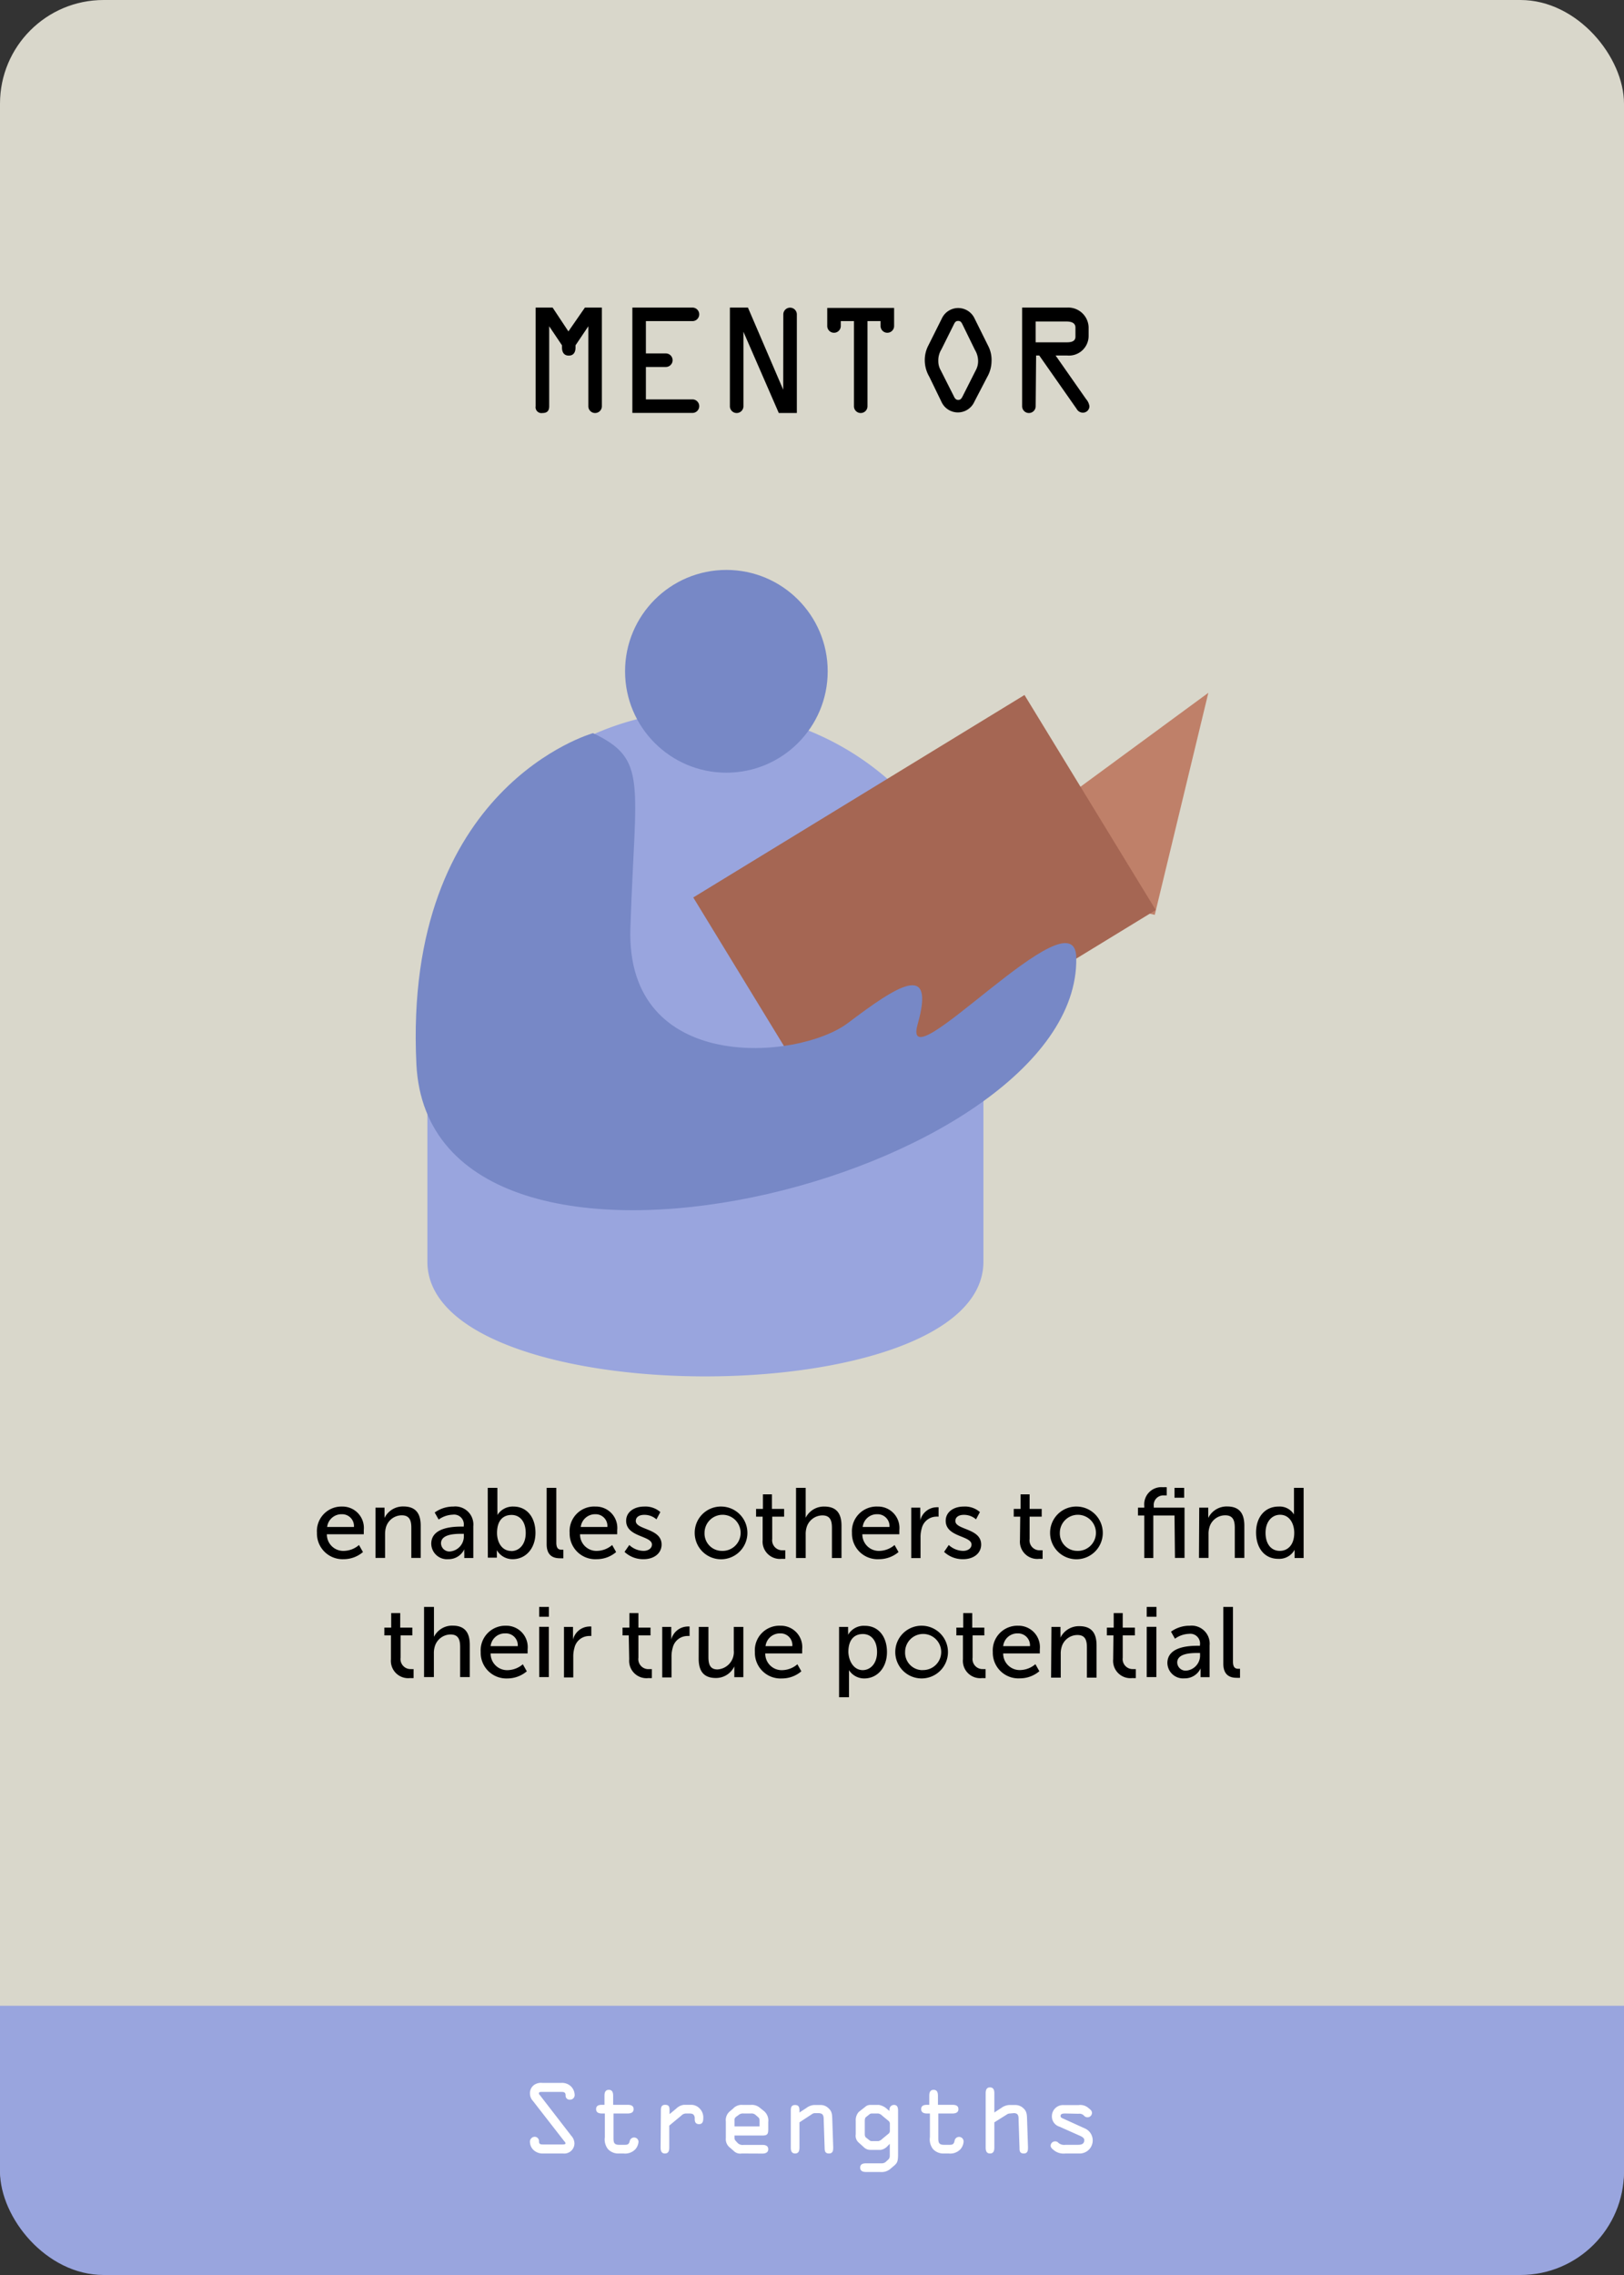 <svg xmlns="http://www.w3.org/2000/svg" xmlns:xlink="http://www.w3.org/1999/xlink" viewBox="0 0 180 252"><rect x="0" y="0" width="180" height="252" fill="#333333" stroke="none"/><defs><style>.cls-1{fill:none;}.cls-2{fill:#d9d7cb;}.cls-3{clip-path:url(#clip-path);}.cls-4{fill:#99a5de;}.cls-5{fill:#fff;}.cls-6{fill:#bf8069;}.cls-7{fill:#a56653;}.cls-8{fill:#7788c6;}</style><clipPath id="clip-path"><rect class="cls-1" y="222.17" width="180" height="36.47" transform="translate(180 480.82) rotate(180)"/></clipPath></defs><g id="water"><rect class="cls-2" width="180" height="251.64" rx="11.48"/><g class="cls-3"><rect class="cls-4" y="28.69" width="180" height="223.31" rx="11.48" transform="translate(180 280.69) rotate(180)"/></g><path class="cls-5" d="M63.32,236.58a1.3,1.3,0,0,1,.35.83,1.13,1.13,0,0,1-1.26,1.13h-2.2a1.47,1.47,0,0,1-1-.32,1.26,1.26,0,0,1-.47-.93.54.54,0,0,1,.53-.6.48.48,0,0,1,.47.51c0,.3.16.34.44.34h2.17c.08,0,.33,0,.33-.12s-.14-.23-.18-.29l-3.43-4.41a1.2,1.2,0,0,1-.33-.82,1.11,1.11,0,0,1,.53-1,1.34,1.34,0,0,1,.83-.18h2.12a1.42,1.42,0,0,1,1,.33,1.36,1.36,0,0,1,.47.95.51.51,0,0,1-.52.58.44.44,0,0,1-.48-.47c0-.34-.17-.39-.48-.39H60.07c-.11,0-.34,0-.34.14s.11.21.15.27Z"/><path class="cls-5" d="M68,236.73c0,.54,0,.85.64.85h.49c.39,0,.57,0,.67-.42a.49.49,0,0,1,.48-.39.48.48,0,0,1,.49.48,1.43,1.43,0,0,1-.33.8,1.55,1.55,0,0,1-1.32.49h-.49a1.56,1.56,0,0,1-1.24-.48,1.73,1.73,0,0,1-.35-1.34v-2.61h-.31c-.28,0-.66-.06-.66-.48s.34-.48.66-.48H67v-1c0-.33.07-.66.48-.66s.48.33.48.66v1h1.61c.32,0,.66.07.66.48s-.38.48-.66.48H68Z"/><path class="cls-5" d="M73.25,233.86c0-.35,0-.71.48-.71s.48.32.48.64v.39l.75-.62a1.44,1.44,0,0,1,.85-.41h.77a1.27,1.27,0,0,1,.94.38,1.4,1.4,0,0,1,.43,1.09c0,.33-.06.67-.47.67S77,235,77,234.7a.63.63,0,0,0-.1-.42c-.12-.17-.35-.17-.58-.17H76a.74.74,0,0,0-.48.23l-1.34,1.11v2.43c0,.33-.07.66-.48.66s-.48-.33-.48-.66Z"/><path class="cls-5" d="M82.21,238.54a1,1,0,0,1-.86-.26l-.41-.36a1.19,1.19,0,0,1-.49-1.08V235a1.27,1.27,0,0,1,.47-1.15l.34-.29a1.29,1.29,0,0,1,1.06-.4h.88a1.37,1.37,0,0,1,1.06.35l.39.31a1.36,1.36,0,0,1,.5,1.25v.77c0,.55-.09.71-.66.71H81.41v.32a.47.47,0,0,0,.14.28l.24.26a.81.81,0,0,0,.64.18h2.06c.32,0,.66.07.66.48s-.38.48-.66.48Zm-.8-3h2.78V235c0-.18,0-.33-.12-.45l-.37-.32a.68.68,0,0,0-.46-.12h-.81a.77.77,0,0,0-.49.11l-.33.24a.44.44,0,0,0-.2.44Z"/><path class="cls-5" d="M88.61,235.09v2.79c0,.33-.07.66-.48.66s-.48-.33-.48-.66v-4c0-.35,0-.71.48-.71s.48.36.48.7V234l.78-.51a1.58,1.58,0,0,1,.83-.32h.71a1.21,1.21,0,0,1,.89.35c.43.37.41.78.43,1.3l.1,3c0,.34,0,.72-.47.72s-.47-.33-.48-.65l-.1-3c0-.59-.07-.82-.65-.82h-.32a.58.58,0,0,0-.3.09Z"/><path class="cls-5" d="M94.85,234.94a1.37,1.37,0,0,1,.33-1l.7-.55a.85.85,0,0,1,.6-.23h.93a1.78,1.78,0,0,1,.94.48l.24.19v-.11a.5.5,0,0,1,.49-.56c.42,0,.46.35.46.67v4.69c0,.87-.06,1.05-.46,1.39l-.32.27a1.52,1.52,0,0,1-1.2.41H96c-.28,0-.66-.06-.66-.48s.34-.48.66-.48h1.76a.69.69,0,0,0,.48-.22l.24-.22a.56.56,0,0,0,.14-.4v-1.32l-.2.2a1.35,1.35,0,0,1-.79.47H96.47a1,1,0,0,1-.72-.29l-.6-.54a1,1,0,0,1-.3-.9Zm1,1.32c0,.2,0,.41.12.5l.4.32a.41.41,0,0,0,.28.09h.7a.84.84,0,0,0,.44-.25l.74-.61a.44.44,0,0,0,.1-.32v-.7a.44.44,0,0,0-.1-.32l-.74-.61a.84.84,0,0,0-.44-.25h-.7a.41.41,0,0,0-.28.09l-.4.32c-.11.09-.12.3-.12.5Z"/><path class="cls-5" d="M104,236.73c0,.54,0,.85.64.85h.49c.39,0,.57,0,.67-.42a.49.49,0,0,1,1,.09,1.43,1.43,0,0,1-.33.8,1.55,1.55,0,0,1-1.32.49h-.49a1.56,1.56,0,0,1-1.24-.48,1.73,1.73,0,0,1-.35-1.34v-2.61h-.31c-.28,0-.66-.06-.66-.48s.34-.48.66-.48H103v-1c0-.33.07-.66.48-.66s.48.33.48.66v1h1.61c.32,0,.66.07.66.48s-.38.48-.66.48H104Z"/><path class="cls-5" d="M111.93,234.11a.58.58,0,0,0-.3.09l-1.42.89v2.79c0,.33-.07.66-.48.66s-.48-.33-.48-.66v-6c0-.33.07-.66.48-.66s.48.33.48.66V234l.78-.51a1.64,1.64,0,0,1,.86-.32h.64a1.3,1.3,0,0,1,.93.35c.42.37.4.78.42,1.3l.1,3c0,.34,0,.72-.47.72s-.47-.33-.47-.65l-.1-3c0-.46,0-.82-.53-.82Z"/><path class="cls-5" d="M118.09,234.11c-.2,0-.54,0-.54.27,0,.16.12.22.26.28l2.4,1.09a1.45,1.45,0,0,1-.64,2.79h-1.48a1.72,1.72,0,0,1-1.2-.3c-.18-.14-.44-.32-.44-.56a.49.49,0,0,1,.5-.48.46.46,0,0,1,.37.17,1,1,0,0,0,.77.21h1.29c.34,0,.8,0,.8-.53,0-.23-.27-.38-.5-.48l-2.25-1a1.18,1.18,0,0,1-.84-1.17,1.23,1.23,0,0,1,1.32-1.22h1.63a1.38,1.38,0,0,1,1.11.33c.18.15.38.27.38.54a.49.49,0,0,1-.49.48.51.51,0,0,1-.41-.2.7.7,0,0,0-.59-.19Z"/><path d="M64.83,34.07h1.88V45a.75.75,0,0,1-1.5,0V36.14h0l-1.42,2.11v.24c0,.47-.18.9-.75.9s-.75-.43-.75-.9v-.24l-1.42-2.11h0V45c0,.48-.2.75-.75.75a.65.65,0,0,1-.75-.75V34.07h1.88L63,36.71Z"/><path d="M76.75,44.24a.75.75,0,0,1,0,1.5H70.09V34.07h6.66a.75.75,0,0,1,0,1.5H71.59v3.58H73.8a.75.75,0,0,1,0,1.5H71.59v3.59Z"/><path d="M86.82,34.83a.75.75,0,0,1,1.5,0V45.75h-2l-3.92-9h0V45a.75.75,0,0,1-1.5,0V34.07h2l3.91,9.1h0Z"/><path d="M93.19,35.57v.54a.75.75,0,1,1-1.5,0v-2H99.1v2a.75.75,0,0,1-1.5,0v-.54H96.15V45a.75.75,0,1,1-1.5,0V35.57Z"/><path d="M109.51,38.28A3.37,3.37,0,0,1,109.9,40a3.63,3.63,0,0,1-.49,1.78L108,44.49a2,2,0,0,1-3.66,0L103,41.73a3.64,3.64,0,0,1-.5-1.78,3.48,3.48,0,0,1,.39-1.67l1.5-3a2,2,0,0,1,3.63,0ZM106.71,36c-.12-.24-.2-.45-.51-.45s-.39.21-.51.45l-1.35,2.71A2.3,2.3,0,0,0,104,40a2,2,0,0,0,.26,1l1.44,2.85c.1.21.21.45.51.45s.4-.24.51-.45l1.44-2.85a2.08,2.08,0,0,0,.25-1,2.39,2.39,0,0,0-.34-1.22Z"/><path d="M114.79,45a.75.75,0,0,1-1.5,0V34.07h5a2.26,2.26,0,0,1,2.37,2.18v1a2.18,2.18,0,0,1-2.37,2.13H117l3.38,4.83a1.52,1.52,0,0,1,.37.79.72.72,0,0,1-.76.71.79.79,0,0,1-.66-.42l-4.14-5.91h-.35Zm0-7.08h3.33c.42,0,1.08,0,1.08-.63v-1c0-.61-.61-.68-1.06-.68h-3.35Z"/><path d="M37.91,166.88a2.37,2.37,0,0,1,2.41,2.61c0,.14,0,.46,0,.46H36.23a1.82,1.82,0,0,0,1.91,1.84,2.64,2.64,0,0,0,1.65-.65l.44.78a3.29,3.29,0,0,1-2.15.79,2.84,2.84,0,0,1-2.95-2.92A2.72,2.72,0,0,1,37.91,166.88Zm1.32,2.26a1.31,1.31,0,0,0-1.34-1.41,1.6,1.6,0,0,0-1.63,1.41Z"/><path d="M41.62,167h1v.74c0,.22,0,.4,0,.4h0a2.27,2.27,0,0,1,2.09-1.27c1.31,0,1.92.71,1.92,2.13v3.57H45.59v-3.33c0-.78-.17-1.39-1.06-1.39a1.83,1.83,0,0,0-1.76,1.36,2.86,2.86,0,0,0-.09.75v2.61H41.62Z"/><path d="M51.16,169.1h.24V169a1.08,1.08,0,0,0-1.22-1.22,2.86,2.86,0,0,0-1.56.54l-.44-.78a3.52,3.52,0,0,1,2.08-.66,2,2,0,0,1,2.2,2.18v3.52h-1v-.53a3.13,3.13,0,0,1,0-.44h0a1.92,1.92,0,0,1-1.78,1.1A1.74,1.74,0,0,1,47.8,171C47.8,169.18,50.22,169.1,51.16,169.1Zm-1.24,2.75a1.68,1.68,0,0,0,1.49-1.77v-.18h-.28c-.8,0-2.25.06-2.25,1.06A.93.93,0,0,0,49.92,171.85Z"/><path d="M54.06,164.81h1.07v2.54a3.33,3.33,0,0,1,0,.47h0a2,2,0,0,1,1.78-.94c1.49,0,2.44,1.19,2.44,2.91s-1.07,2.92-2.53,2.92a2,2,0,0,1-1.75-1h0s0,.18,0,.42v.41h-1Zm2.61,7c.88,0,1.6-.73,1.6-2s-.65-2-1.57-2-1.61.59-1.61,2C55.09,170.81,55.61,171.8,56.67,171.8Z"/><path d="M60.59,164.81h1.07v6.06c0,.67.26.79.59.79h.19v.95a3.16,3.16,0,0,1-.35,0c-.61,0-1.5-.16-1.5-1.56Z"/><path d="M66,166.88a2.37,2.37,0,0,1,2.41,2.61c0,.14,0,.46,0,.46H64.29a1.82,1.82,0,0,0,1.91,1.84,2.64,2.64,0,0,0,1.65-.65l.44.78a3.29,3.29,0,0,1-2.15.79,2.84,2.84,0,0,1-3-2.92A2.72,2.72,0,0,1,66,166.88Zm1.32,2.26A1.3,1.3,0,0,0,66,167.73a1.6,1.6,0,0,0-1.63,1.41Z"/><path d="M69.75,171.14a2.36,2.36,0,0,0,1.59.65c.46,0,.92-.25.92-.7,0-1-2.86-.81-2.86-2.63,0-1,.91-1.58,2-1.58a2.51,2.51,0,0,1,1.79.61l-.43.81a2,2,0,0,0-1.37-.5c-.47,0-.92.2-.92.68,0,1,2.86.79,2.86,2.61,0,.93-.79,1.62-2,1.62a3,3,0,0,1-2.11-.81Z"/><path d="M80,166.88a2.92,2.92,0,1,1-3,2.9A2.9,2.9,0,0,1,80,166.88Zm0,4.91a2,2,0,1,0-1.91-2A1.92,1.92,0,0,0,80,171.79Z"/><path d="M84.53,168H83.8v-.86h.76v-1.61h1v1.61h1.35V168H85.59v2.47a1.11,1.11,0,0,0,1.19,1.25,1.46,1.46,0,0,0,.26,0v.95a3.39,3.39,0,0,1-.38,0,1.92,1.92,0,0,1-2.13-2.08Z"/><path d="M88.23,164.81H89.3v2.85c0,.26,0,.46,0,.46h0a2.25,2.25,0,0,1,2.06-1.24c1.31,0,1.91.71,1.91,2.13v3.57H92.21v-3.33c0-.78-.17-1.39-1.06-1.39a1.84,1.84,0,0,0-1.76,1.37,2.5,2.5,0,0,0-.09.74v2.61H88.23Z"/><path d="M97.27,166.88a2.37,2.37,0,0,1,2.41,2.61c0,.14,0,.46,0,.46H95.58a1.83,1.83,0,0,0,1.92,1.84,2.68,2.68,0,0,0,1.65-.65l.44.78a3.34,3.34,0,0,1-2.16.79,2.84,2.84,0,0,1-3-2.92A2.73,2.73,0,0,1,97.27,166.88Zm1.32,2.26a1.32,1.32,0,0,0-1.35-1.41,1.58,1.58,0,0,0-1.62,1.41Z"/><path d="M101,167h1v1a3,3,0,0,1,0,.42h0a1.9,1.9,0,0,1,1.76-1.46,1.36,1.36,0,0,1,.27,0V168a1.65,1.65,0,0,0-.31,0,1.68,1.68,0,0,0-1.56,1.31,3.35,3.35,0,0,0-.13,1v2.28H101Z"/><path d="M105.16,171.14a2.4,2.4,0,0,0,1.6.65c.46,0,.92-.25.92-.7,0-1-2.86-.81-2.86-2.63,0-1,.9-1.58,2-1.58a2.51,2.51,0,0,1,1.79.61l-.43.81a2,2,0,0,0-1.37-.5c-.47,0-.92.2-.92.68,0,1,2.86.79,2.86,2.61,0,.93-.79,1.62-2,1.62a3,3,0,0,1-2.11-.81Z"/><path d="M113.08,168h-.72v-.86h.76v-1.61h1v1.61h1.34V168h-1.34v2.47a1.1,1.1,0,0,0,1.19,1.25,1.41,1.41,0,0,0,.25,0v.95a3.1,3.1,0,0,1-.37,0,1.92,1.92,0,0,1-2.14-2.08Z"/><path d="M119.39,166.88a2.92,2.92,0,1,1-3,2.9A2.9,2.9,0,0,1,119.39,166.88Zm0,4.91a2,2,0,1,0-1.92-2A1.93,1.93,0,0,0,119.39,171.79Z"/><path d="M130.18,167.87h-2.35v4.71h-1v-4.71h-.7V167h.7v-.19a1.9,1.9,0,0,1,2.09-2.07,1.81,1.81,0,0,1,.4,0v.91a1.52,1.52,0,0,0-.27,0,1.06,1.06,0,0,0-1.17,1.17V167h3.41v5.57h-1.06Zm0-3.06h1.07v1.09h-1.07Z"/><path d="M132.92,167h1v.74c0,.22,0,.4,0,.4h0a2.27,2.27,0,0,1,2.09-1.27c1.31,0,1.91.71,1.91,2.13v3.57h-1.06v-3.33c0-.78-.17-1.39-1.06-1.39a1.82,1.82,0,0,0-1.76,1.36,2.49,2.49,0,0,0-.09.75v2.61h-1.06Z"/><path d="M141.71,166.88a1.85,1.85,0,0,1,1.71.88h0a3.63,3.63,0,0,1,0-.38v-2.57h1.07v7.77h-1v-.53c0-.22,0-.38,0-.38h0a1.94,1.94,0,0,1-1.82,1c-1.51,0-2.45-1.19-2.45-2.92S140.23,166.88,141.71,166.88Zm.14,4.91c.82,0,1.6-.59,1.6-2,0-1-.51-2-1.57-2-.88,0-1.61.73-1.61,2S140.92,171.79,141.85,171.79Z"/><path d="M43.33,181.15H42.6v-.86h.76v-1.61h1v1.61h1.34v.86H44.4v2.47a1.11,1.11,0,0,0,1.18,1.26,1,1,0,0,0,.26,0v1a3.39,3.39,0,0,1-.38,0,1.92,1.92,0,0,1-2.13-2.08Z"/><path d="M47,178H48.1v2.85c0,.26,0,.46,0,.46h0a2.25,2.25,0,0,1,2.06-1.24c1.31,0,1.91.71,1.91,2.13v3.57H51v-3.32c0-.79-.17-1.4-1.06-1.4a1.84,1.84,0,0,0-1.76,1.37,2.5,2.5,0,0,0-.09.74v2.61H47Z"/><path d="M56.07,180.08a2.37,2.37,0,0,1,2.41,2.61c0,.14,0,.46,0,.46H54.38A1.83,1.83,0,0,0,56.3,185a2.68,2.68,0,0,0,1.65-.65l.44.78a3.34,3.34,0,0,1-2.16.79A2.84,2.84,0,0,1,53.28,183,2.73,2.73,0,0,1,56.07,180.08Zm1.32,2.26A1.32,1.32,0,0,0,56,180.93a1.58,1.58,0,0,0-1.62,1.41Z"/><path d="M59.76,178h1.08v1.09H59.76Zm0,2.2h1.07v5.57H59.77Z"/><path d="M62.51,180.21h1v1a3,3,0,0,1,0,.42h0a1.9,1.9,0,0,1,1.76-1.46,1.36,1.36,0,0,1,.27,0v1.05a1.65,1.65,0,0,0-.31,0,1.68,1.68,0,0,0-1.56,1.31,3.35,3.35,0,0,0-.13,1v2.28H62.51Z"/><path d="M69.69,181.15H69v-.86h.76v-1.61h1v1.61H72.1v.86H70.76v2.47A1.11,1.11,0,0,0,72,184.88a1,1,0,0,0,.25,0v1a3.1,3.1,0,0,1-.37,0,1.92,1.92,0,0,1-2.14-2.08Z"/><path d="M73.4,180.21h1v1a3,3,0,0,1,0,.42h0a1.9,1.9,0,0,1,1.76-1.46,1.36,1.36,0,0,1,.27,0v1.05a1.65,1.65,0,0,0-.31,0,1.68,1.68,0,0,0-1.56,1.31,3.35,3.35,0,0,0-.13,1v2.28H73.4Z"/><path d="M77.45,180.21h1.07v3.32c0,.77.15,1.39,1,1.39a1.92,1.92,0,0,0,1.81-2.1v-2.61h1.06v5.57h-1V185c0-.23,0-.41,0-.41h0a2.25,2.25,0,0,1-2.05,1.28c-1.25,0-1.9-.66-1.9-2.13Z"/><path d="M86.5,180.08a2.37,2.37,0,0,1,2.41,2.61c0,.14,0,.46,0,.46H84.82A1.82,1.82,0,0,0,86.73,185a2.64,2.64,0,0,0,1.65-.65l.44.78a3.29,3.29,0,0,1-2.15.79,2.84,2.84,0,0,1-3-2.92A2.72,2.72,0,0,1,86.5,180.08Zm1.32,2.26a1.3,1.3,0,0,0-1.34-1.41,1.6,1.6,0,0,0-1.63,1.41Z"/><path d="M93,180.21h1v.47a3,3,0,0,1,0,.41h0a2,2,0,0,1,1.87-1c1.49,0,2.44,1.19,2.44,2.91s-1.07,2.92-2.52,2.92A2,2,0,0,1,94.1,185h0s0,.19,0,.48V188H93Zm2.6,4.79c.88,0,1.61-.73,1.61-2s-.65-2-1.57-2-1.61.59-1.61,2C94.07,184,94.62,185,95.64,185Z"/><path d="M102.23,180.08a2.92,2.92,0,1,1-3,2.9A2.91,2.91,0,0,1,102.23,180.08Zm0,4.91a2,2,0,1,0-1.91-2A1.93,1.93,0,0,0,102.23,185Z"/><path d="M106.73,181.15H106v-.86h.76v-1.61h1v1.61h1.34v.86H107.8v2.47a1.11,1.11,0,0,0,1.19,1.26,1,1,0,0,0,.25,0v1a3.1,3.1,0,0,1-.37,0,1.92,1.92,0,0,1-2.14-2.08Z"/><path d="M112.84,180.08a2.37,2.37,0,0,1,2.41,2.61c0,.14,0,.46,0,.46h-4.06a1.83,1.83,0,0,0,1.92,1.84,2.68,2.68,0,0,0,1.65-.65l.44.78a3.34,3.34,0,0,1-2.16.79,2.84,2.84,0,0,1-3-2.92A2.73,2.73,0,0,1,112.84,180.08Zm1.32,2.26a1.32,1.32,0,0,0-1.35-1.41,1.58,1.58,0,0,0-1.62,1.41Z"/><path d="M116.54,180.21h1V181a2.72,2.72,0,0,1,0,.4h0a2.27,2.27,0,0,1,2.09-1.27c1.31,0,1.91.71,1.91,2.13v3.57h-1.07v-3.32c0-.79-.16-1.4-1.05-1.4a1.82,1.82,0,0,0-1.76,1.36,2.49,2.49,0,0,0-.09.75v2.61h-1.07Z"/><path d="M123.41,181.15h-.73v-.86h.76v-1.61h1v1.61h1.35v.86h-1.35v2.47a1.11,1.11,0,0,0,1.19,1.26,1,1,0,0,0,.26,0v1a3.39,3.39,0,0,1-.38,0,1.92,1.92,0,0,1-2.13-2.08Z"/><path d="M127.1,178h1.08v1.09H127.1Zm0,2.2h1.07v5.57h-1.07Z"/><path d="M132.76,182.3H133v-.1a1.08,1.08,0,0,0-1.22-1.22,2.81,2.81,0,0,0-1.55.54l-.44-.78a3.48,3.48,0,0,1,2.08-.66,2,2,0,0,1,2.2,2.18v3.52h-1v-.53c0-.25,0-.44,0-.44h0a1.93,1.93,0,0,1-1.79,1.1,1.74,1.74,0,0,1-1.89-1.7C129.4,182.38,131.82,182.3,132.76,182.3Zm-1.24,2.75a1.68,1.68,0,0,0,1.49-1.77v-.18h-.27c-.81,0-2.26.06-2.26,1.06A.93.93,0,0,0,131.52,185.05Z"/><path d="M135.59,178h1.07v6.06c0,.67.27.79.6.79h.18v1a3.16,3.16,0,0,1-.35,0c-.6,0-1.5-.16-1.5-1.56Z"/><path class="cls-4" d="M47.37,139.75V109.52A30.9,30.9,0,0,1,78.18,78.7h0A30.91,30.91,0,0,1,109,109.52v30.23C109,156.7,47.37,156.7,47.37,139.75Z"/><polygon class="cls-6" points="133.93 76.74 127.99 101.34 107.25 96.33 133.93 76.74"/><rect class="cls-7" x="88.52" y="78.6" width="27.91" height="43.02" transform="translate(134.48 -39.53) rotate(58.58)"/><circle class="cls-8" cx="80.51" cy="74.36" r="11.23"/><path class="cls-8" d="M65.73,81.21s-21.06,5.87-19.58,36.64,73.54,12.52,73.14-11.72c0-7.73-19.58,14.39-17.58,7.33s-2.26-4.27-7.73-.14-24.64,5.73-24.11-10.52S71.84,84.13,65.73,81.21Z"/></g></svg>